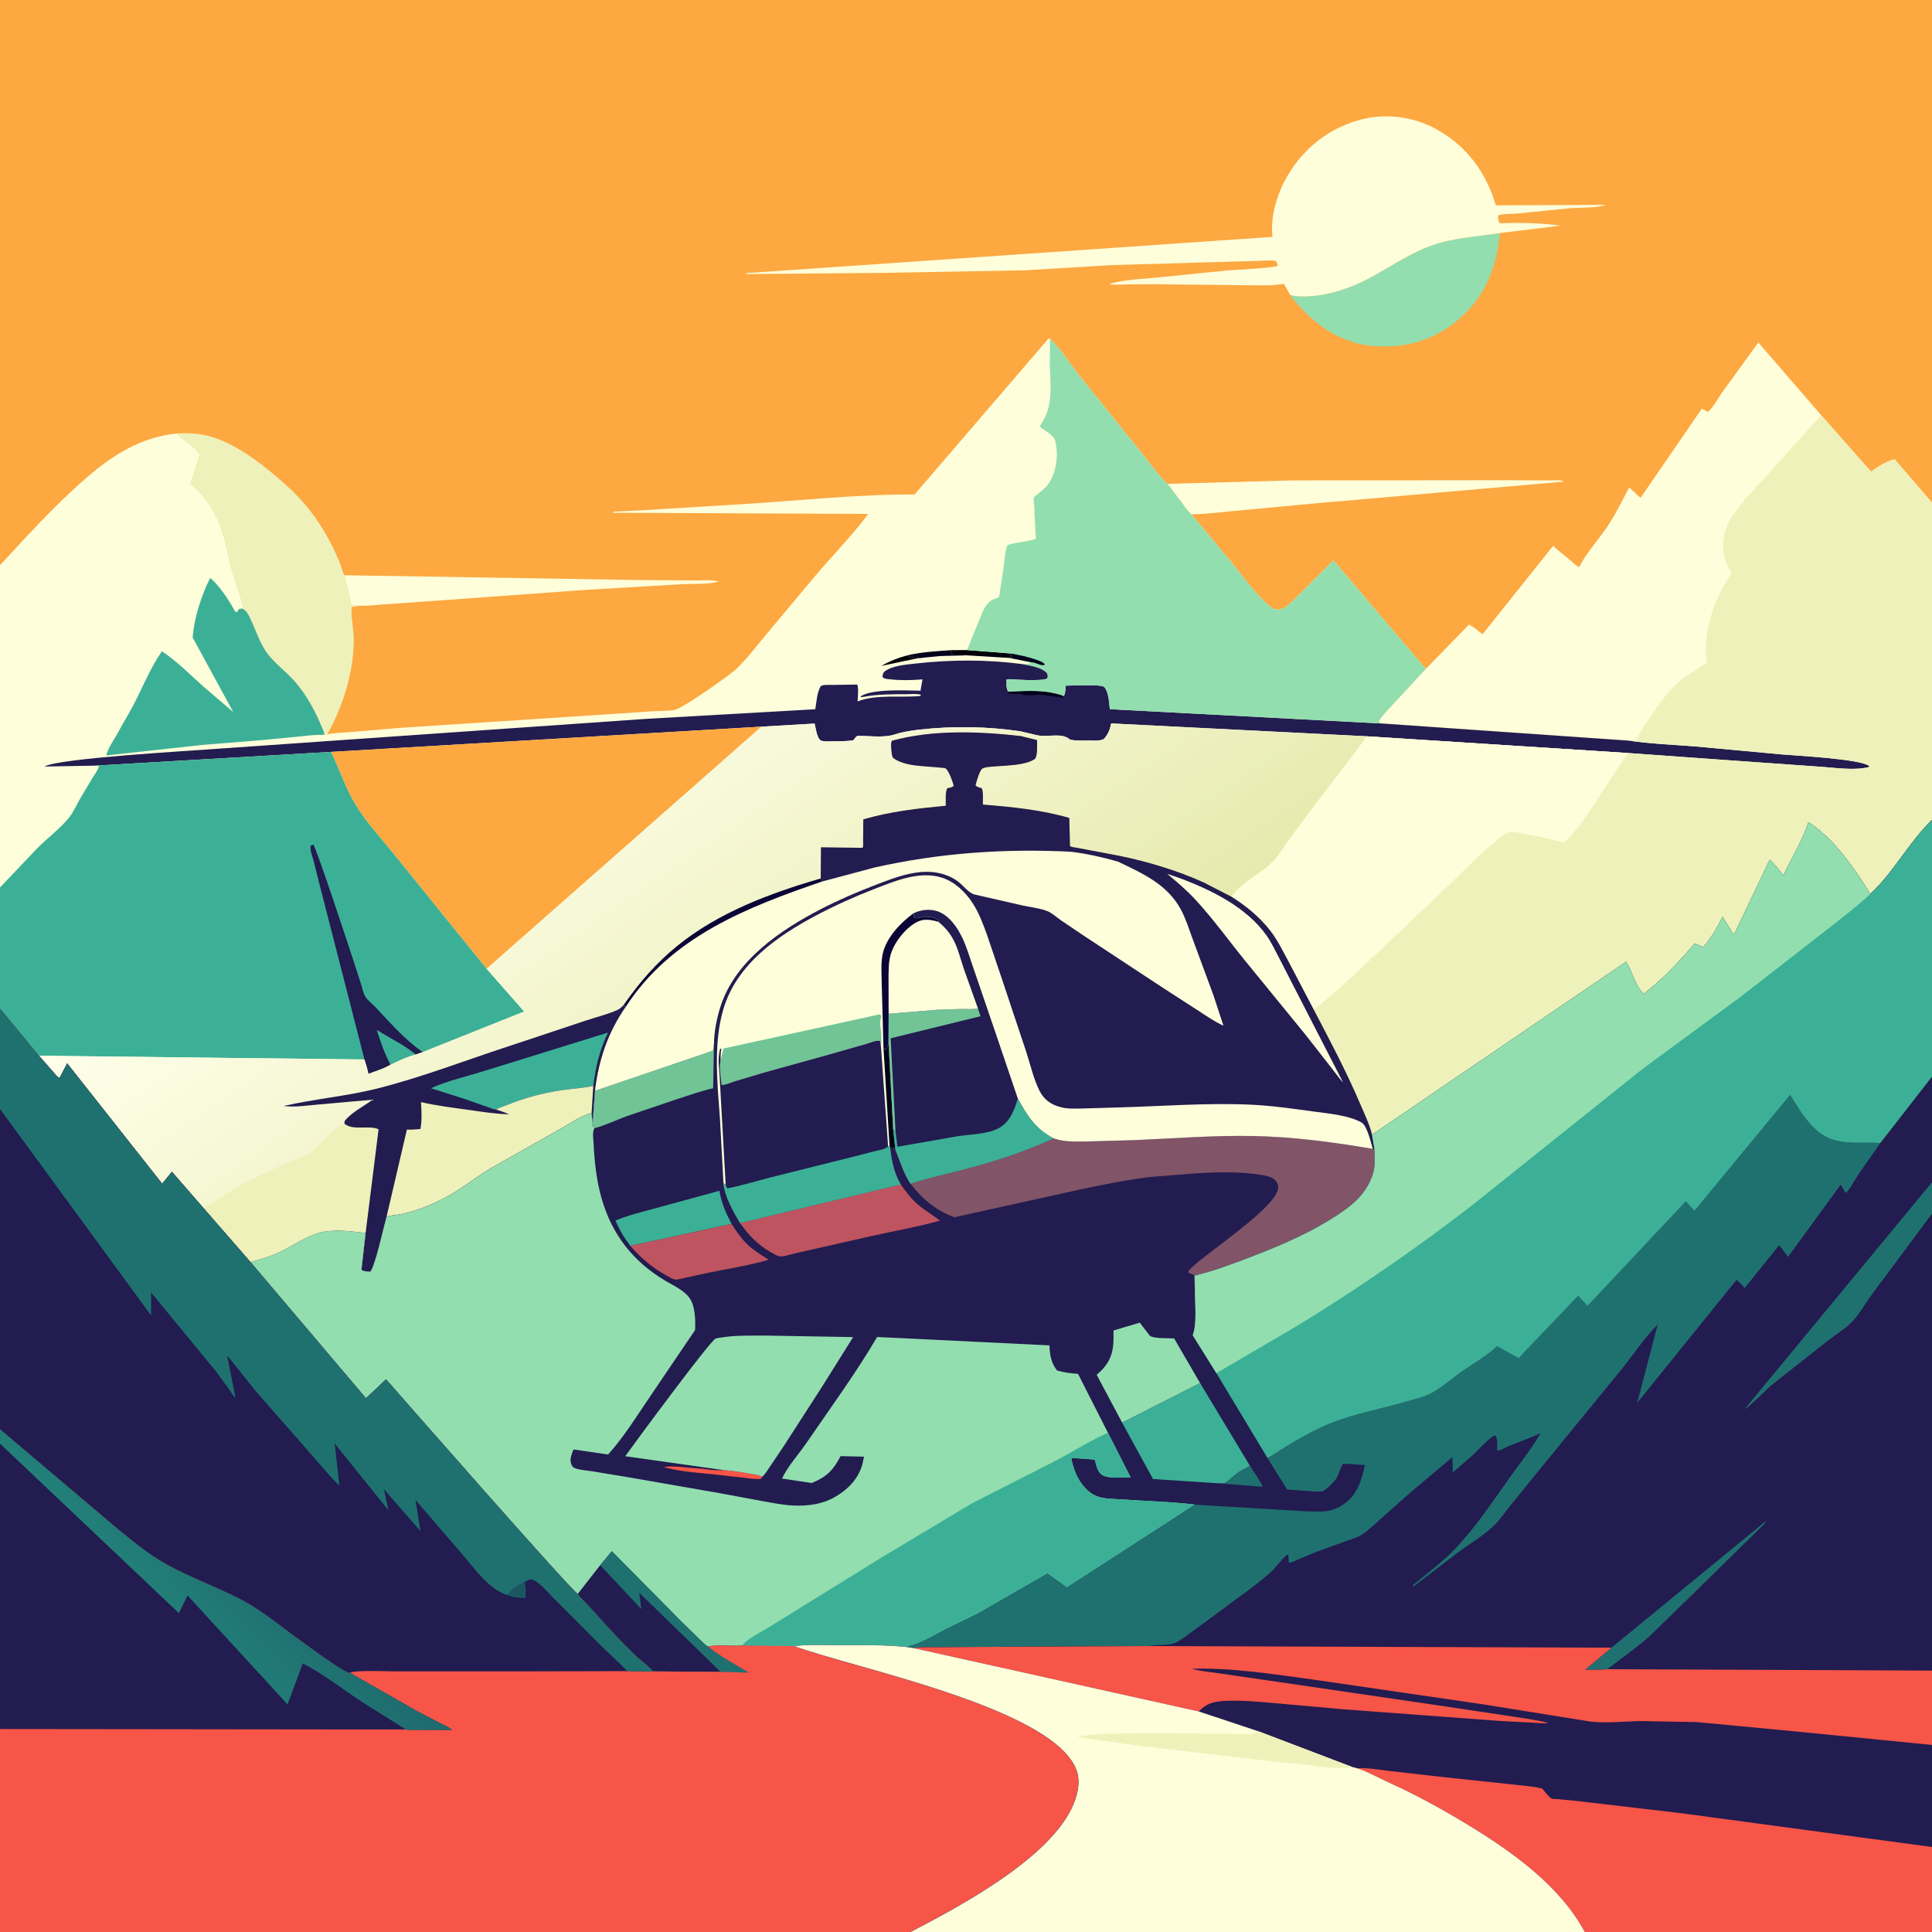 <svg version="1.1" xmlns="http://www.w3.org/2000/svg" style="display: block;" viewBox="0 0 2048 2048" width="1024" height="1024">
<rect x="0" y="0" width="2048" height="2048" fill="#333333" stroke="none"/>
<defs>
	<linearGradient id="Gradient1" gradientUnits="userSpaceOnUse" x1="923.773" y1="1210.33" x2="600.819" y2="737.397">
		<stop class="stop0" offset="0" stop-opacity="1" stop-color="rgb(230,234,173)"/>
		<stop class="stop1" offset="1" stop-opacity="1" stop-color="rgb(255,255,235)"/>
	</linearGradient>
	<linearGradient id="Gradient2" gradientUnits="userSpaceOnUse" x1="283.151" y1="1629.97" x2="182.86" y2="1723.69">
		<stop class="stop0" offset="0" stop-opacity="1" stop-color="rgb(31,106,109)"/>
		<stop class="stop1" offset="1" stop-opacity="1" stop-color="rgb(34,128,121)"/>
	</linearGradient>
</defs>
<path transform="translate(0,0)" fill="rgb(253,168,65)" d="M 0 599.09 L -0 -0 L 2048 0 L 2048 532.849 L 2048 869.163 L 2048 1141.29 L 2048 1253.25 L 2048 1286.51 L 2048 1770.89 L 2048 1849.71 L 2048 1957.89 L 2048 2048 L 1679.93 2048 L 965.206 2048 L -0 2048 L 0 1832.84 L 0 1530.31 L 0 1514.91 L 0 1175.57 L 0 1069.26 L -0 940.746 L 0 599.09 z"/>
<path transform="translate(0,0)" fill="rgb(254,254,218)" d="M 365.027 609.773 L 680.374 614.893 L 738.269 615.271 C 744.391 615.313 756.064 614.144 761.666 616.617 C 749.325 619.674 734.187 618.595 721.356 619.374 L 619.316 625.382 L 453.943 637.392 L 406.867 640.69 C 398.838 641.228 390.332 642.281 382.306 642.087 C 378.73 641.688 375.554 642.721 372.246 640.992 L 365.027 609.773 z"/>
<path transform="translate(0,0)" fill="rgb(254,254,218)" d="M 1237.63 512.877 L 1370.09 509.26 L 1596.1 509.047 L 1642.3 509.239 C 1646.31 509.266 1654.77 508.391 1658 510.54 L 1389.31 534.033 L 1302.11 542.248 C 1289.2 543.339 1275.7 545.31 1262.76 545.034 C 1258.82 541.778 1255.83 537.044 1252.82 532.941 L 1237.63 512.877 z"/>
<path transform="translate(0,0)" fill="rgb(146,222,175)" d="M 1589.88 247.062 C 1586.39 284.043 1574.14 315.452 1544.85 339.72 C 1518.42 361.613 1487.86 369.797 1454.02 366.593 C 1419.57 363.331 1391.49 342.559 1370.3 316.432 C 1369.3 315.199 1368.49 313.997 1367.68 312.632 C 1375.05 314.708 1383.31 314.388 1390.89 313.825 C 1410.7 312.353 1432.43 304.812 1449.99 295.684 C 1472.29 284.096 1492.24 269.58 1516.08 260.776 C 1539.99 251.948 1565.01 250.945 1589.88 247.062 z"/>
<path transform="translate(0,0)" fill="rgb(239,241,186)" d="M 188.015 459.446 C 199.034 458.873 210.46 459.352 221.17 462.182 C 251.488 470.193 281.586 494.646 304.528 515.393 C 326.595 535.349 343.137 558.93 355.497 585.916 C 357.612 590.534 359.803 595.194 361.479 599.99 C 362.546 603.046 363.259 607.129 365.027 609.773 L 372.246 640.992 C 375.554 642.721 378.73 641.688 382.306 642.087 L 372.739 643.5 C 371.847 654.365 375.011 666.636 375.021 677.798 C 375.05 712.183 363.658 748.706 346.893 778.508 L 343.259 779.03 L 343.97 777.469 C 334.841 754.69 324.218 733.618 306.592 716.215 C 298.592 708.315 288.46 700.148 282.074 690.891 C 275.406 681.225 271.241 668.315 266.184 657.639 C 263.818 652.645 261.958 647.518 256.887 645.127 L 257.749 642.945 C 254.181 628.538 248.538 614.63 244.6 600.297 L 238.628 573.938 C 232.053 548.723 221.878 529.7 201.895 512.612 L 212.061 482.065 C 208.25 476.779 204.047 472.877 198.863 468.976 C 195.025 466.088 191.405 464.323 188.553 460.251 L 188.015 459.446 z"/>
<path transform="translate(0,0)" fill="rgb(254,254,218)" d="M 1367.68 312.632 L 1361.13 300.902 C 1347.92 303.219 1332.86 302.281 1319.46 302.341 L 1223.38 301.293 L 1196.51 301.429 C 1189.47 301.631 1182.51 302.304 1175.51 301.16 C 1191.39 296.101 1211.93 295.751 1228.69 294.012 L 1300.72 286.682 C 1307.52 286.142 1351.27 284.195 1354.5 281.607 C 1354.05 279.65 1353.88 278.345 1352.44 276.835 C 1350.96 275.285 1334.7 276.568 1331.4 276.614 L 1178.43 281.031 L 1086.95 286.528 L 934.12 289.292 L 791.087 290.537 L 791.143 289.5 L 1348.89 251.102 C 1347.74 241.112 1348.66 230.753 1350.94 221 C 1353.23 211.24 1356.89 201.075 1361.56 192.2 C 1378.09 160.812 1404.41 138.147 1438.37 127.906 C 1466.47 119.433 1496.94 122.888 1522.74 137.031 C 1554.59 154.487 1575.66 183.132 1585.61 217.655 L 1702.56 217.154 C 1691.59 220.715 1676.56 219.87 1664.94 220.697 L 1607.89 226.401 C 1602.71 226.875 1592.37 226.235 1588.09 228.5 C 1588.22 230.906 1588.03 233.849 1589.33 235.944 C 1590.1 237.176 1590.08 236.725 1591.68 236.664 C 1612.09 235.887 1634.22 236.363 1654.44 239.177 L 1589.88 247.062 C 1565.01 250.945 1539.99 251.948 1516.08 260.776 C 1492.24 269.58 1472.29 284.096 1449.99 295.684 C 1432.43 304.812 1410.7 312.353 1390.89 313.825 C 1383.31 314.388 1375.05 314.708 1367.68 312.632 z"/>
<path transform="translate(0,0)" fill="rgb(254,254,218)" d="M 1511.39 709.082 L 1555.98 663.335 L 1557.11 661.92 C 1562.39 664.803 1566.89 668.579 1571.54 672.345 L 1646.4 578.614 C 1651.59 583.471 1657.19 587.823 1662.67 592.341 C 1666.26 595.299 1669.86 598.997 1673.95 601.189 C 1681.64 586.043 1693.68 573.076 1703.26 559.068 C 1712.25 545.914 1719.48 530.768 1727.02 516.709 L 1739.02 527.76 L 1804 433.224 C 1806.25 433.975 1808.07 435.379 1810 436.709 C 1814.59 434.529 1821.68 421.345 1824.94 416.784 L 1863.93 363.051 L 1930.7 440.326 L 1866.5 511.539 C 1854.93 524.478 1841.09 538.057 1832.86 553.5 C 1827.81 562.963 1826.38 573.406 1827.24 583.953 C 1827.69 589.562 1829.33 595.02 1831.86 600.049 C 1832.71 601.729 1835.93 606.285 1836.11 607.837 C 1836.15 608.199 1835.67 608.42 1835.45 608.714 C 1818.25 631.998 1805.34 670.088 1809.32 699.233 L 1809.95 702.407 L 1788.45 716.279 C 1770.94 728.172 1757.28 748.538 1745.78 765.95 C 1742.75 770.535 1739.69 775.111 1737.12 779.971 C 1736.76 780.647 1734.84 784.82 1734.5 784.993 C 1733.45 785.523 1728.21 784.919 1726.56 785.112 L 1464.34 766.908 C 1462.9 766.072 1462.27 766.092 1461.62 764.5 C 1464.86 758.841 1469.94 754.108 1474.18 749.173 L 1511.39 709.082 z"/>
<path transform="translate(0,0)" fill="rgb(254,254,218)" d="M 346.893 778.508 C 355.194 776.705 364.125 776.66 372.593 775.906 L 423.275 771.611 L 642.368 757.307 L 692.539 753.935 C 699.847 753.48 707.893 753.867 715.042 752.604 C 723.65 751.084 774.425 715.038 780.865 708.842 C 792.059 698.072 801.518 685.399 811.454 673.5 L 861.262 613.911 C 880.731 590.59 902.215 569.083 920.406 544.774 L 649.007 543.539 C 651.147 541.849 653.784 542.304 656.474 542.153 L 684 540.741 L 782.5 534.682 C 844.651 530.956 907.256 524.014 969.545 524.132 L 1111.22 359.125 L 1113.11 359.006 C 1124.07 369.661 1133.09 384.058 1142.5 396.182 L 1191.32 456.788 L 1216.3 487.991 C 1222.93 496.364 1229.72 505.671 1237.63 512.877 L 1252.82 532.941 C 1255.83 537.044 1258.82 541.778 1262.76 545.034 L 1304.37 594.805 C 1312.28 604.451 1341.99 645.085 1352.93 646.154 C 1358.79 646.725 1363.46 643.559 1367.65 639.807 L 1413.48 594.071 L 1511.39 709.082 L 1474.18 749.173 C 1469.94 754.108 1464.86 758.841 1461.62 764.5 C 1462.27 766.092 1462.9 766.072 1464.34 766.908 L 1726.56 785.112 C 1728.21 784.919 1733.45 785.523 1734.5 784.993 C 1734.84 784.82 1736.76 780.647 1737.12 779.971 C 1739.69 775.111 1742.75 770.535 1745.78 765.95 C 1757.28 748.538 1770.94 728.172 1788.45 716.279 L 1809.95 702.407 L 1809.32 699.233 C 1805.34 670.088 1818.25 631.998 1835.45 608.714 C 1835.67 608.42 1836.15 608.199 1836.11 607.837 C 1835.93 606.285 1832.71 601.729 1831.86 600.049 C 1829.33 595.02 1827.69 589.562 1827.24 583.953 C 1826.38 573.406 1827.81 562.963 1832.86 553.5 C 1841.09 538.057 1854.93 524.478 1866.5 511.539 L 1930.7 440.326 L 1983.41 500.027 C 1991.86 494.035 1998.33 489.673 2008.29 486.783 L 2048 532.849 L 2048 869.163 C 2023.52 892.95 2007.9 923.979 1982.67 947.64 C 1965.35 920.091 1944.7 889.807 1917.1 871.636 C 1910.17 892.039 1899.44 908.928 1890.3 928.173 C 1885.88 922.024 1881.58 916.574 1876 911.431 L 1837.96 991.235 L 1826.01 971.944 C 1820.08 983.724 1814.18 994.158 1805.51 1004.19 L 1796.64 1000.12 C 1780.34 1019.12 1762.13 1038.58 1742.18 1053.76 C 1732.77 1043.48 1730.75 1030.9 1723.71 1019.57 L 1454.45 1202.9 C 1451.75 1191.8 1446.42 1180.85 1441.94 1170.37 C 1427.36 1136.24 1409.79 1102.92 1392.52 1070.05 L 1364.91 1017.44 C 1359.03 1006.54 1353.46 995.221 1345.7 985.5 C 1334.52 971.506 1320.63 960.14 1305.53 950.636 L 1276.28 935.59 C 1248.59 922.953 1217.32 913.593 1187.55 907.369 L 1143.19 898.986 C 1140.14 898.189 1137.09 898.521 1134.26 896.916 L 1133.49 867.04 C 1103.17 858.303 1073.14 855.425 1041.88 852.871 C 1041.78 848.369 1042.58 839.297 1040.66 835.5 C 1038.17 834.819 1035.96 834.448 1034.12 832.5 C 1035 828.884 1038.25 817.239 1041.14 814.898 C 1046.56 810.488 1084.55 814.227 1097.26 804.273 C 1100.18 800.213 1099.22 789.695 1099.33 784.516 L 1084.73 780.912 L 1083.08 780.353 C 1039.02 775.302 988.673 773.199 945.584 785.22 C 943.728 787.33 944.964 795.063 945.173 798.06 C 945.311 800.05 945.725 801.374 946.5 803.185 C 958.492 812.771 980.784 811.907 995.542 813.642 C 996.447 813.748 1001.82 814.037 1002.33 814.458 C 1006.08 817.57 1009.83 828.348 1010.96 833 C 1009.12 834.907 1006.73 835.031 1004.24 835.5 C 1001.85 838.924 1002.67 849.641 1002.53 854.119 C 972.641 856.946 944.083 860.149 915.136 868.584 L 914.917 891.419 C 914.896 893.556 915.386 896.871 914.342 898.726 L 870.266 898.171 L 870.004 931.201 L 872.016 934.311 C 792.297 961.672 711.847 992.756 663.625 1066.96 C 644.578 1094.13 634.677 1123.5 630.757 1156.27 L 628.166 1191.22 L 627.09 1180.05 C 616.317 1182.36 605.432 1190.43 595.689 1195.76 L 518.688 1239.35 C 502.555 1249.34 487.517 1261.58 470.656 1270.29 C 457.017 1277.35 442.612 1283.22 427.614 1286.64 C 422.232 1287.86 414.622 1288.1 409.76 1289.83 C 407.057 1299.39 397.487 1343.12 392.5 1348.15 C 389.514 1347.79 385.364 1347.96 383.139 1346 L 387.565 1306.99 C 372.925 1305.36 357.477 1303.21 342.885 1305.77 C 326.856 1308.59 310.655 1320.66 295.895 1327.56 C 286.186 1332.1 275.79 1335 265.485 1337.84 L 215.222 1280.11 L 182.211 1242.17 L 171.911 1254.85 L 71.196 1127.27 L 63.145 1142.79 C 60.427 1141.47 58.402 1138.56 56.374 1136.34 L 41.203 1119.12 L 0 1069.26 L -0 940.746 L 0 599.09 L 29.068 567.772 C 47.545 548.033 66.394 528.826 86.612 510.861 C 116.6 484.214 147.169 463.454 188.015 459.446 L 188.553 460.251 C 191.405 464.323 195.025 466.088 198.863 468.976 C 204.047 472.877 208.25 476.779 212.061 482.065 L 201.895 512.612 C 221.878 529.7 232.053 548.723 238.628 573.938 L 244.6 600.297 C 248.538 614.63 254.181 628.538 257.749 642.945 L 256.887 645.127 C 261.958 647.518 263.818 652.645 266.184 657.639 C 271.241 668.315 275.406 681.225 282.074 690.891 C 288.46 700.148 298.592 708.315 306.592 716.215 C 324.218 733.618 334.841 754.69 343.97 777.469 L 343.259 779.03 L 346.893 778.508 z"/>
<path transform="translate(0,0)" fill="rgb(0,0,10)" d="M 973.437 697.634 L 934.251 705.888 C 943.259 700.705 951.462 697.559 961.429 694.785 C 962.421 695.229 965.622 697.08 966.5 697.053 C 970.26 696.938 969.689 694.952 973.437 697.634 z"/>
<path transform="translate(0,0)" fill="rgb(2,1,26)" d="M 961.429 694.785 C 976.757 691.073 992.979 690.301 1008.67 689.178 L 1007.61 693.005 C 1012.99 695.177 1019.09 692.446 1024.6 694.701 L 997.065 695.397 L 979.907 697.061 C 978.501 697.194 974.621 697.959 973.437 697.634 C 969.689 694.952 970.26 696.938 966.5 697.053 C 965.622 697.08 962.421 695.229 961.429 694.785 z"/>
<path transform="translate(0,0)" fill="rgb(0,0,10)" d="M 1025.11 689.092 L 1070.86 692.67 L 1072.73 696.5 L 1070.3 697.454 L 1024.6 694.701 C 1019.09 692.446 1012.99 695.177 1007.61 693.005 L 1008.67 689.178 L 1025.11 689.092 z"/>
<path transform="translate(0,0)" fill="rgb(60,176,150)" d="M 343.259 779.03 C 334.187 778.58 324.692 780.018 315.657 780.899 L 274.232 784.822 L 215.088 789.6 L 112.69 800.778 C 113.992 794.199 119.146 786.77 122.49 781.012 L 140.351 749.413 C 150.632 730.05 159.042 708.388 171.603 690.396 C 187.21 700.53 201.827 715.519 215.821 727.908 L 247.24 754.797 L 204.268 675.869 C 205.476 655.655 213.742 630.632 222.771 612.588 C 232.785 620.885 242.449 636.044 248.814 647.398 L 249.421 648.5 C 253.003 649.43 251.191 647.159 253.5 645.675 C 254.462 645.057 255.758 645.309 256.887 645.127 C 261.958 647.518 263.818 652.645 266.184 657.639 C 271.241 668.315 275.406 681.225 282.074 690.891 C 288.46 700.148 298.592 708.315 306.592 716.215 C 324.218 733.618 334.841 754.69 343.97 777.469 L 343.259 779.03 z"/>
<path transform="translate(0,0)" fill="rgb(34,28,80)" d="M 101.185 811.599 L 47.107 812.553 C 62.458 803.697 203.03 795.86 231 793.679 L 684.5 762.06 L 864.262 751.808 C 865.563 743.77 865.919 734.777 869.877 727.5 C 872.952 725.526 877.054 726.112 880.612 726.053 L 908.686 725.656 C 910.409 729.423 909.157 739.038 909.117 743.504 C 929.4 735.678 954.551 739.784 975.879 737.759 L 975.999 736.5 C 971.646 735.12 965.871 735.874 961.243 735.891 C 945.924 735.948 930.74 735.768 915.622 738.673 C 913.855 739.012 913.761 739.081 911.95 738.5 C 923.192 729.846 960.904 731.914 975.787 732.179 L 977.881 720.148 C 966.614 721.136 954.734 721.4 943.5 720.082 C 940.118 719.685 938.232 719.89 935.5 717.84 L 935.634 716.326 C 935.945 714.06 936.388 712.74 938.296 711.361 C 946.329 705.55 960.938 704.459 970.561 703.375 C 1008.24 699.132 1046.28 699.051 1083.9 703.98 C 1091.95 705.584 1104.97 707.242 1110.23 714 C 1110.79 716.408 1110.98 716.842 1110.19 719.146 C 1107.33 720.668 1103.3 720.659 1100.09 720.808 C 1092.94 721.14 1085.61 720.863 1078.45 720.488 C 1074.77 720.294 1070.55 719.492 1066.96 720.355 C 1067.13 724.169 1066.3 730.411 1068.92 733.122 C 1084.31 732.669 1101.95 731.177 1117 734.753 C 1120.57 735.601 1124.3 736.203 1127.59 737.897 L 1128.18 736.842 C 1129.46 733.924 1129.42 730.023 1129.68 726.839 C 1137.17 726.833 1165.55 725.086 1170.5 728.122 C 1175.4 734.021 1175.64 744.417 1176.46 751.765 L 1464.34 766.908 L 1726.56 785.112 C 1750.03 788.562 1774.55 789.431 1798.22 791.348 L 1889 799.723 C 1905.26 801.141 1971.93 804.484 1981.5 811.995 L 1981 813.148 C 1965.42 817.163 1944 813.636 1927.85 812.648 L 1833.44 805.963 L 1725.48 798.229 L 1449.75 780.577 L 1449.71 780.535 L 1177.92 766.871 C 1176.33 773.715 1174.86 778.345 1169.98 783.5 C 1165.33 785.65 1159.96 784.983 1154.93 784.976 C 1148.2 784.968 1141.14 785.356 1134.5 784.183 C 1125.46 775.808 1109.99 782.227 1098.52 779.192 L 1081.6 775.198 C 1047.24 770.118 1010.21 769.444 975.66 773.337 C 968.846 774.104 961.925 775.082 955.243 776.65 C 950.801 777.693 946.428 779.49 941.897 780.086 C 931.5 781.454 919.533 780.137 909 779.951 C 907.575 780.911 906.702 781.79 905.724 783.182 L 904.697 784.67 C 897.107 785.966 889.289 785.777 881.609 785.859 C 877.447 785.903 873.353 786.444 869.5 784.666 C 865.572 780.659 864.89 772.387 863.489 767.006 L 807.255 770.278 L 350.92 797.039 L 101.185 811.599 z"/>
<path transform="translate(0,0)" fill="rgb(2,1,26)" d="M 1068.92 733.122 C 1084.31 732.669 1101.95 731.177 1117 734.753 C 1120.57 735.601 1124.3 736.203 1127.59 737.897 L 1127.14 739.104 L 1124.5 739.51 C 1122.27 738.184 1120.87 738.908 1118.5 738.51 C 1113.67 737.697 1107.45 736.664 1102.57 736.576 C 1096.91 736.474 1089.99 737.437 1084.5 736.51 C 1083.37 736.32 1082.86 735.605 1081.56 735.566 C 1077.29 735.435 1073.24 735.737 1069 734.925 L 1068.92 733.122 z"/>
<path transform="translate(0,0)" fill="rgb(253,168,65)" d="M 350.92 797.039 L 807.255 770.278 L 515.858 1026.95 L 469.994 970.398 L 419.226 907.408 C 405.092 889.974 388.92 872.596 377.173 853.5 C 366.498 836.147 359.777 815.465 350.92 797.039 z"/>
<path transform="translate(0,0)" fill="rgb(146,222,175)" d="M 1113.11 359.006 C 1124.07 369.661 1133.09 384.058 1142.5 396.182 L 1191.32 456.788 L 1216.3 487.991 C 1222.93 496.364 1229.72 505.671 1237.63 512.877 L 1252.82 532.941 C 1255.83 537.044 1258.82 541.778 1262.76 545.034 L 1304.37 594.805 C 1312.28 604.451 1341.99 645.085 1352.93 646.154 C 1358.79 646.725 1363.46 643.559 1367.65 639.807 L 1413.48 594.071 L 1511.39 709.082 L 1474.18 749.173 C 1469.94 754.108 1464.86 758.841 1461.62 764.5 C 1462.27 766.092 1462.9 766.072 1464.34 766.908 L 1176.46 751.765 C 1175.64 744.417 1175.4 734.021 1170.5 728.122 C 1165.55 725.086 1137.17 726.833 1129.68 726.839 C 1129.42 730.023 1129.46 733.924 1128.18 736.842 L 1127.59 737.897 C 1124.3 736.203 1120.57 735.601 1117 734.753 C 1101.95 731.177 1084.31 732.669 1068.92 733.122 C 1066.3 730.411 1067.13 724.169 1066.96 720.355 C 1070.55 719.492 1074.77 720.294 1078.45 720.488 C 1085.61 720.863 1092.94 721.14 1100.09 720.808 C 1103.3 720.659 1107.33 720.668 1110.19 719.146 C 1110.98 716.842 1110.79 716.408 1110.23 714 C 1104.97 707.242 1091.95 705.584 1083.9 703.98 C 1088.2 703.623 1089.36 704.359 1093.44 702.173 L 1070.3 697.454 L 1072.73 696.5 L 1070.86 692.67 L 1025.11 689.092 L 1040.52 651.166 L 1041.89 648 C 1044.9 641.698 1048.36 636.752 1055.26 634.423 C 1056.06 634.152 1058.42 633.461 1058.92 632.561 C 1059.62 631.305 1059.83 627.712 1060.11 626.218 L 1063.72 602.536 C 1064.2 599.081 1066 579.94 1068.05 578.104 C 1071.05 575.417 1096.7 573.419 1098.1 570.797 C 1098.32 570.384 1097.64 565.412 1097.58 564.457 L 1096.36 536.433 C 1096.24 534.226 1095.33 529.29 1095.85 527.31 C 1095.91 527.081 1098.39 525.071 1098.62 524.872 C 1103.09 521.035 1107.68 517.933 1111.22 513.088 C 1118.98 502.45 1121.91 485.307 1119.47 472.364 C 1119.14 470.595 1118.8 467.255 1118.01 465.719 C 1115.9 461.567 1108.92 457.07 1105.13 454.515 L 1103.42 453.298 C 1103.01 452.867 1102.48 452.472 1102.31 451.902 C 1102.16 451.412 1110.18 441.749 1112.47 426.994 C 1114.57 413.548 1113.32 400.176 1112.84 386.685 L 1113.11 359.006 z"/>
<path transform="translate(0,0)" fill="rgb(2,1,26)" d="M 1070.86 692.67 C 1080.64 694.355 1089.91 696.224 1099.27 699.626 C 1101.93 700.592 1105.09 701.495 1106.98 703.697 L 1107.62 704.706 C 1103.18 706.489 1097.89 701.76 1093.44 702.173 L 1070.3 697.454 L 1072.73 696.5 L 1070.86 692.67 z"/>
<path transform="translate(0,0)" fill="rgb(60,176,150)" d="M 101.185 811.599 L 350.92 797.039 C 359.777 815.465 366.498 836.147 377.173 853.5 C 388.92 872.596 405.092 889.974 419.226 907.408 L 469.994 970.398 L 515.858 1026.95 L 555.689 1072.28 L 448.186 1115.23 L 440.813 1117.81 C 432.419 1119.52 421.849 1124.79 413.963 1128.54 C 407.504 1132.84 397.727 1135.45 390.483 1138.38 C 389.64 1133.23 387.809 1128.1 386.339 1123.09 L 41.203 1119.12 L 0 1069.26 L -0 940.746 L 39.62 899.042 C 50.188 888.521 63.148 878.798 72.595 867.417 C 77.95 860.967 81.536 852.303 85.838 845.031 L 98.581 823.797 C 100.692 820.314 103.974 816.14 104.91 812.216 L 101.185 811.599 z"/>
<path transform="translate(0,0)" fill="rgb(34,28,80)" d="M 386.339 1123.09 L 338.888 938.19 L 332.085 911.277 C 330.924 906.972 328.292 900.89 329.438 896.5 L 332 895.202 C 335.09 897.894 369.627 1002.88 374.432 1017.64 L 382.64 1042.94 C 384.05 1047.35 384.938 1052.47 387.29 1056.5 C 389.639 1060.53 394.277 1063.7 397.496 1067.09 C 413.276 1083.73 429.185 1102.34 448.186 1115.23 L 440.813 1117.81 C 432.419 1119.52 421.849 1124.79 413.963 1128.54 C 407.504 1132.84 397.727 1135.45 390.483 1138.38 C 389.64 1133.23 387.809 1128.1 386.339 1123.09 z"/>
<path transform="translate(0,0)" fill="rgb(60,176,150)" d="M 413.963 1128.54 C 407.627 1117.07 403.32 1104.15 399.383 1091.7 C 413.211 1100.51 428.087 1107.37 440.813 1117.81 C 432.419 1119.52 421.849 1124.79 413.963 1128.54 z"/>
<path transform="translate(0,0)" fill="url(#Gradient1)" d="M 1081.6 775.198 L 1098.52 779.192 C 1109.99 782.227 1125.46 775.808 1134.5 784.183 C 1141.14 785.356 1148.2 784.968 1154.93 784.976 C 1159.96 784.983 1165.33 785.65 1169.98 783.5 C 1174.86 778.345 1176.33 773.715 1177.92 766.871 L 1449.71 780.535 L 1449.75 780.577 C 1446.97 781.986 1445.98 784.766 1444.24 787.204 L 1431.5 804.052 L 1386.7 862.626 L 1363.82 893.782 C 1359.64 899.593 1355.76 906.162 1351.03 911.5 C 1337.99 926.225 1316.87 934.02 1305.53 950.636 L 1276.28 935.59 C 1248.59 922.953 1217.32 913.593 1187.55 907.369 L 1143.19 898.986 C 1140.14 898.189 1137.09 898.521 1134.26 896.916 L 1133.49 867.04 C 1103.17 858.303 1073.14 855.425 1041.88 852.871 C 1041.78 848.369 1042.58 839.297 1040.66 835.5 C 1038.17 834.819 1035.96 834.448 1034.12 832.5 C 1035 828.884 1038.25 817.239 1041.14 814.898 C 1046.56 810.488 1084.55 814.227 1097.26 804.273 C 1100.18 800.213 1099.22 789.695 1099.33 784.516 L 1084.73 780.912 L 1083.08 780.353 C 1039.02 775.302 988.673 773.199 945.584 785.22 C 943.728 787.33 944.964 795.063 945.173 798.06 C 945.311 800.05 945.725 801.374 946.5 803.185 C 958.492 812.771 980.784 811.907 995.542 813.642 C 996.447 813.748 1001.82 814.037 1002.33 814.458 C 1006.08 817.57 1009.83 828.348 1010.96 833 C 1009.12 834.907 1006.73 835.031 1004.24 835.5 C 1001.85 838.924 1002.67 849.641 1002.53 854.119 C 972.641 856.946 944.083 860.149 915.136 868.584 L 914.917 891.419 C 914.896 893.556 915.386 896.871 914.342 898.726 L 870.266 898.171 L 870.004 931.201 L 872.016 934.311 C 792.297 961.672 711.847 992.756 663.625 1066.96 C 644.578 1094.13 634.677 1123.5 630.757 1156.27 L 628.166 1191.22 L 627.09 1180.05 C 616.317 1182.36 605.432 1190.43 595.689 1195.76 L 518.688 1239.35 C 502.555 1249.34 487.517 1261.58 470.656 1270.29 C 457.017 1277.35 442.612 1283.22 427.614 1286.64 C 422.232 1287.86 414.622 1288.1 409.76 1289.83 C 407.057 1299.39 397.487 1343.12 392.5 1348.15 C 389.514 1347.79 385.364 1347.96 383.139 1346 L 387.565 1306.99 C 372.925 1305.36 357.477 1303.21 342.885 1305.77 C 326.856 1308.59 310.655 1320.66 295.895 1327.56 C 286.186 1332.1 275.79 1335 265.485 1337.84 L 215.222 1280.11 L 182.211 1242.17 L 171.911 1254.85 L 71.196 1127.27 L 63.145 1142.79 C 60.427 1141.47 58.402 1138.56 56.374 1136.34 L 41.203 1119.12 L 386.339 1123.09 C 387.809 1128.1 389.64 1133.23 390.483 1138.38 C 397.727 1135.45 407.504 1132.84 413.963 1128.54 C 421.849 1124.79 432.419 1119.52 440.813 1117.81 L 448.186 1115.23 L 555.689 1072.28 L 515.858 1026.95 L 807.255 770.278 L 863.489 767.006 C 864.89 772.387 865.572 780.659 869.5 784.666 C 873.353 786.444 877.447 785.903 881.609 785.859 C 889.289 785.777 897.107 785.966 904.697 784.67 L 905.724 783.182 C 906.702 781.79 907.575 780.911 909 779.951 C 919.533 780.137 931.5 781.454 941.897 780.086 C 946.428 779.49 950.801 777.693 955.243 776.65 C 961.925 775.082 968.846 774.104 975.66 773.337 C 1010.21 769.444 1047.24 770.118 1081.6 775.198 z"/>
<path transform="translate(0,0)" fill="rgb(10,4,55)" d="M 870.004 931.201 L 872.016 934.311 C 792.297 961.672 711.847 992.756 663.625 1066.96 L 660.832 1065.74 C 677.112 1042.12 695.789 1020.6 718.147 1002.5 C 761.971 967.029 816.446 946.801 870.004 931.201 z"/>
<path transform="translate(0,0)" fill="rgb(239,241,186)" d="M 365.055 1191.04 L 366.153 1191.91 C 375.092 1198.47 391.876 1192.52 401.302 1197.1 L 387.565 1306.99 C 372.925 1305.36 357.477 1303.21 342.885 1305.77 C 326.856 1308.59 310.655 1320.66 295.895 1327.56 C 286.186 1332.1 275.79 1335 265.485 1337.84 L 215.222 1280.11 C 230.484 1273.88 244.216 1261.18 259.117 1253.55 L 299.962 1234.84 C 308.48 1231.26 319.059 1227.64 326.927 1222.84 C 339.684 1215.05 348.415 1199.86 361.165 1192.98 L 365.055 1191.04 z"/>
<path transform="translate(0,0)" fill="rgb(34,28,80)" d="M 365.055 1191.04 L 365.348 1188.3 C 373.135 1178.64 385.141 1173.19 394.912 1165.74 L 336.895 1170.88 C 324.816 1171.89 312.802 1173.95 300.694 1172.41 C 333.359 1164.85 367.181 1162.12 399.777 1153.91 C 446.823 1142.08 492.586 1124.27 538.671 1109.25 L 621.034 1081.85 C 631.889 1078.16 643.776 1075.38 654.195 1070.77 C 656.828 1069.61 658.809 1067.74 660.832 1065.74 L 663.625 1066.96 C 644.578 1094.13 634.677 1123.5 630.757 1156.27 L 628.166 1191.22 L 627.09 1180.05 C 616.317 1182.36 605.432 1190.43 595.689 1195.76 L 518.688 1239.35 C 502.555 1249.34 487.517 1261.58 470.656 1270.29 C 457.017 1277.35 442.612 1283.22 427.614 1286.64 C 422.232 1287.86 414.622 1288.1 409.76 1289.83 C 407.057 1299.39 397.487 1343.12 392.5 1348.15 C 389.514 1347.79 385.364 1347.96 383.139 1346 L 387.565 1306.99 L 401.302 1197.1 C 391.876 1192.52 375.092 1198.47 366.153 1191.91 L 365.055 1191.04 z"/>
<path transform="translate(0,0)" fill="rgb(60,176,150)" d="M 526.031 1176.22 C 524.558 1176.38 520.865 1174.82 519.221 1174.3 L 492.229 1164.84 L 456.849 1153.57 C 474.075 1145.75 493.966 1141.31 512.056 1135.65 L 644.537 1094.57 C 635.639 1113.06 631.363 1130.88 628.911 1151.15 C 617.699 1153.47 606.356 1154.06 595.047 1155.71 C 575.55 1158.54 554.884 1164.15 536.683 1171.64 C 533.562 1172.92 528.66 1174.2 526.031 1176.22 z"/>
<path transform="translate(0,0)" fill="rgb(239,241,186)" d="M 628.911 1151.15 L 627.09 1180.05 C 616.317 1182.36 605.432 1190.43 595.689 1195.76 L 518.688 1239.35 C 502.555 1249.34 487.517 1261.58 470.656 1270.29 C 457.017 1277.35 442.612 1283.22 427.614 1286.64 C 422.232 1287.86 414.622 1288.1 409.76 1289.83 L 431.333 1197.41 C 436.107 1197.69 440.904 1197.16 445.666 1196.82 C 447.47 1187.39 446.82 1177.8 446.256 1168.29 C 462.408 1172.02 479.013 1174.09 495.427 1176.36 C 510.1 1178.39 524.862 1180.8 539.675 1181.24 C 535.16 1179.16 530.783 1177.63 526.031 1176.22 C 528.66 1174.2 533.562 1172.92 536.683 1171.64 C 554.884 1164.15 575.55 1158.54 595.047 1155.71 C 606.356 1154.06 617.699 1153.47 628.911 1151.15 z"/>
<path transform="translate(0,0)" fill="rgb(239,241,186)" d="M 1930.7 440.326 L 1983.41 500.027 C 1991.86 494.035 1998.33 489.673 2008.29 486.783 L 2048 532.849 L 2048 869.163 C 2023.52 892.95 2007.9 923.979 1982.67 947.64 C 1965.35 920.091 1944.7 889.807 1917.1 871.636 C 1910.17 892.039 1899.44 908.928 1890.3 928.173 C 1885.88 922.024 1881.58 916.574 1876 911.431 L 1837.96 991.235 L 1826.01 971.944 C 1820.08 983.724 1814.18 994.158 1805.51 1004.19 L 1796.64 1000.12 C 1780.34 1019.12 1762.13 1038.58 1742.18 1053.76 C 1732.77 1043.48 1730.75 1030.9 1723.71 1019.57 L 1454.45 1202.9 C 1451.75 1191.8 1446.42 1180.85 1441.94 1170.37 C 1427.36 1136.24 1409.79 1102.92 1392.52 1070.05 L 1364.91 1017.44 C 1359.03 1006.54 1353.46 995.221 1345.7 985.5 C 1334.52 971.506 1320.63 960.14 1305.53 950.636 C 1316.87 934.02 1337.99 926.225 1351.03 911.5 C 1355.76 906.162 1359.64 899.593 1363.82 893.782 L 1386.7 862.626 L 1431.5 804.052 L 1444.24 787.204 C 1445.98 784.766 1446.97 781.986 1449.75 780.577 L 1725.48 798.229 L 1833.44 805.963 L 1927.85 812.648 C 1944 813.636 1965.42 817.163 1981 813.148 L 1981.5 811.995 C 1971.93 804.484 1905.26 801.141 1889 799.723 L 1798.22 791.348 C 1774.55 789.431 1750.03 788.562 1726.56 785.112 C 1728.21 784.919 1733.45 785.523 1734.5 784.993 C 1734.84 784.82 1736.76 780.647 1737.12 779.971 C 1739.69 775.111 1742.75 770.535 1745.78 765.95 C 1757.28 748.538 1770.94 728.172 1788.45 716.279 L 1809.95 702.407 L 1809.32 699.233 C 1805.34 670.088 1818.25 631.998 1835.45 608.714 C 1835.67 608.42 1836.15 608.199 1836.11 607.837 C 1835.93 606.285 1832.71 601.729 1831.86 600.049 C 1829.33 595.02 1827.69 589.562 1827.24 583.953 C 1826.38 573.406 1827.81 562.963 1832.86 553.5 C 1841.09 538.057 1854.93 524.478 1866.5 511.539 L 1930.7 440.326 z"/>
<path transform="translate(0,0)" fill="rgb(254,254,218)" d="M 1449.75 780.577 L 1725.48 798.229 L 1682.99 863 C 1675.55 873.212 1667.27 885.075 1657.66 893.26 C 1644.13 889.413 1630.65 886.609 1616.84 884.047 C 1609.86 882.752 1602.58 880.124 1596.06 883.85 C 1589.74 887.456 1584.88 892.423 1579.38 897.052 C 1563.3 910.576 1548.63 925.837 1533.6 940.5 L 1446.13 1023.36 C 1428.72 1039.34 1411.68 1056.11 1392.52 1070.05 L 1364.91 1017.44 C 1359.03 1006.54 1353.46 995.221 1345.7 985.5 C 1334.52 971.506 1320.63 960.14 1305.53 950.636 C 1316.87 934.02 1337.99 926.225 1351.03 911.5 C 1355.76 906.162 1359.64 899.593 1363.82 893.782 L 1386.7 862.626 L 1431.5 804.052 L 1444.24 787.204 C 1445.98 784.766 1446.97 781.986 1449.75 780.577 z"/>
<path transform="translate(0,0)" fill="rgb(34,28,80)" d="M 870.004 931.201 L 870.266 898.171 L 914.342 898.726 C 915.386 896.871 914.896 893.556 914.917 891.419 L 915.136 868.584 C 944.083 860.149 972.641 856.946 1002.53 854.119 C 1002.67 849.641 1001.85 838.924 1004.24 835.5 C 1006.73 835.031 1009.12 834.907 1010.96 833 C 1009.83 828.348 1006.08 817.57 1002.33 814.458 C 1001.82 814.037 996.447 813.748 995.542 813.642 C 980.784 811.907 958.492 812.771 946.5 803.185 C 945.725 801.374 945.311 800.05 945.173 798.06 C 944.964 795.063 943.728 787.33 945.584 785.22 C 988.673 773.199 1039.02 775.302 1083.08 780.353 L 1084.73 780.912 L 1099.33 784.516 C 1099.22 789.695 1100.18 800.213 1097.26 804.273 C 1084.55 814.227 1046.56 810.488 1041.14 814.898 C 1038.25 817.239 1035 828.884 1034.12 832.5 C 1035.96 834.448 1038.17 834.819 1040.66 835.5 C 1042.58 839.297 1041.78 848.369 1041.88 852.871 C 1073.14 855.425 1103.17 858.303 1133.49 867.04 L 1134.26 896.916 C 1137.09 898.521 1140.14 898.189 1143.19 898.986 L 1187.55 907.369 C 1217.32 913.593 1248.59 922.953 1276.28 935.59 L 1305.53 950.636 C 1320.63 960.14 1334.52 971.506 1345.7 985.5 C 1353.46 995.221 1359.03 1006.54 1364.91 1017.44 L 1392.52 1070.05 C 1409.79 1102.92 1427.36 1136.24 1441.94 1170.37 C 1446.42 1180.85 1451.75 1191.8 1454.45 1202.9 L 1723.71 1019.57 C 1730.75 1030.9 1732.77 1043.48 1742.18 1053.76 C 1762.13 1038.58 1780.34 1019.12 1796.64 1000.12 L 1805.51 1004.19 C 1814.18 994.158 1820.08 983.724 1826.01 971.944 L 1837.96 991.235 L 1876 911.431 C 1881.58 916.574 1885.88 922.024 1890.3 928.173 C 1899.44 908.928 1910.17 892.039 1917.1 871.636 C 1944.7 889.807 1965.35 920.091 1982.67 947.64 C 2007.9 923.979 2023.52 892.95 2048 869.163 L 2048 1141.29 L 2048 1253.25 L 2048 1286.51 L 2048 1770.89 L 2048 1849.71 L 2048 1957.89 L 2048 2048 L 1679.93 2048 L 965.206 2048 L -0 2048 L 0 1832.84 L 0 1530.31 L 0 1514.91 L 0 1175.57 L 0 1069.26 L 41.203 1119.12 L 56.374 1136.34 C 58.402 1138.56 60.427 1141.47 63.145 1142.79 L 71.196 1127.27 L 171.911 1254.85 L 182.211 1242.17 L 215.222 1280.11 L 265.485 1337.84 C 275.79 1335 286.186 1332.1 295.895 1327.56 C 310.655 1320.66 326.856 1308.59 342.885 1305.77 C 357.477 1303.21 372.925 1305.36 387.565 1306.99 L 383.139 1346 C 385.364 1347.96 389.514 1347.79 392.5 1348.15 C 397.487 1343.12 407.057 1299.39 409.76 1289.83 C 414.622 1288.1 422.232 1287.86 427.614 1286.64 C 442.612 1283.22 457.017 1277.35 470.656 1270.29 C 487.517 1261.58 502.555 1249.34 518.688 1239.35 L 595.689 1195.76 C 605.432 1190.43 616.317 1182.36 627.09 1180.05 L 628.166 1191.22 L 630.757 1156.27 C 634.677 1123.5 644.578 1094.13 663.625 1066.96 C 711.847 992.756 792.297 961.672 872.016 934.311 L 870.004 931.201 z"/>
<path transform="translate(0,0)" fill="rgb(246,85,72)" d="M 808.106 1565.29 L 806.639 1567.63 C 801.227 1568.31 795.659 1567.26 790.26 1566.71 L 764.566 1563.76 C 744.665 1561.34 722.732 1560.73 703.514 1555.09 C 712.439 1553.77 722.285 1555.08 731.254 1555.91 C 737.646 1556.49 744.727 1556.74 751 1557.76 C 756.581 1558.66 761.742 1558.53 767.399 1558.44 C 776.398 1558.96 785.248 1560.48 794.117 1562.04 C 798.611 1562.83 803.969 1563.39 808.106 1565.29 z"/>
<path transform="translate(0,0)" fill="rgb(31,113,112)" d="M 1324.91 1553.72 C 1329.61 1561 1334.91 1568.25 1338.7 1576.06 L 1291.91 1572.36 C 1293.62 1572.22 1297.02 1572.39 1298.5 1571.79 C 1302.06 1570.35 1307.62 1564.3 1310.88 1561.87 C 1315.24 1558.62 1320.33 1556.66 1324.91 1553.72 z"/>
<path transform="translate(0,0)" fill="rgb(60,176,150)" d="M 668.157 1320.67 C 661.563 1312.08 656.693 1303.74 652.394 1293.81 C 665.439 1288.38 679.692 1284.86 693.319 1281.2 L 762.603 1262.27 C 764.705 1275.17 769.454 1285.92 775.515 1297.39 L 668.157 1320.67 z"/>
<path transform="translate(0,0)" fill="rgb(190,84,95)" d="M 775.515 1297.39 C 781.672 1306.98 787.649 1315.63 796.507 1322.92 C 802.228 1327.63 808.687 1331.17 814.75 1335.39 C 793.469 1341.74 771.013 1344.89 749.283 1349.53 L 724.845 1354.84 C 722.236 1355.35 718.41 1356.59 715.777 1356.42 C 713.3 1356.25 709.067 1353.5 706.812 1352.28 C 692.309 1344.47 678.788 1333.23 668.157 1320.67 L 775.515 1297.39 z"/>
<path transform="translate(0,0)" fill="rgb(112,196,150)" d="M 630.757 1156.27 L 755.689 1113.82 L 756.857 1106.47 L 755.966 1153.57 C 742.663 1156.63 729.893 1161.17 716.938 1165.38 L 664.471 1183.14 C 653.26 1187.24 641.535 1193.04 630.054 1195.96 C 629.522 1194.48 628.921 1194.39 627.679 1193.51 L 628.166 1191.22 L 630.757 1156.27 z"/>
<path transform="translate(0,0)" fill="rgb(254,254,218)" d="M 1237.31 926.348 L 1248.56 930.145 C 1282.8 942.666 1321.28 961.339 1342.78 991.915 C 1347.95 999.257 1351.91 1007.97 1356.14 1015.9 L 1382.13 1066.49 L 1423.79 1147.58 C 1419.36 1142.89 1415.79 1137.5 1411.76 1132.48 L 1383.87 1096.83 L 1320.34 1018.98 C 1302.47 997.046 1285.38 973.111 1266.1 952.52 C 1257.23 943.045 1247.27 934.647 1237.31 926.348 z"/>
<path transform="translate(0,0)" fill="rgb(146,222,175)" d="M 1189.53 1508.08 L 1162.53 1457.36 L 1167.5 1452.79 C 1180.13 1439.76 1180.76 1427.6 1180.31 1410.37 L 1208.21 1402.07 L 1219.03 1416.15 C 1224.57 1419.19 1238 1418.35 1244.62 1418.79 L 1272.16 1466.12 L 1189.53 1508.08 z"/>
<path transform="translate(0,0)" fill="rgb(190,84,95)" d="M 954.819 1255.55 C 960.217 1263.08 965.601 1270.37 972.628 1276.48 C 980.028 1282.92 988.706 1287.85 996.453 1293.9 C 972.119 1300.82 947.139 1304.94 922.5 1310.57 L 843.306 1328.49 C 839.46 1329.3 829.909 1332.51 826.354 1331.8 C 823.639 1331.25 819.517 1328.77 817.02 1327.38 C 803.704 1319.95 793.03 1308.9 784.467 1296.41 L 954.819 1255.55 z"/>
<path transform="translate(0,0)" fill="rgb(60,176,150)" d="M 1189.53 1508.08 L 1272.16 1466.12 L 1324.91 1553.72 C 1320.33 1556.66 1315.24 1558.62 1310.88 1561.87 C 1307.62 1564.3 1302.06 1570.35 1298.5 1571.79 C 1297.02 1572.39 1293.62 1572.22 1291.91 1572.36 L 1222.24 1567.84 L 1189.53 1508.08 z"/>
<path transform="translate(0,0)" fill="rgb(146,222,175)" d="M 767.399 1558.44 L 662.745 1543.65 C 672.959 1529.38 751.901 1422.31 758.469 1419.04 C 759.987 1418.28 763.089 1418.05 764.885 1417.76 C 779.614 1415.33 796.149 1415.88 811.069 1415.75 L 904.357 1417.38 L 870.974 1470.69 L 830.768 1533.03 L 815.63 1555.5 C 813.393 1558.71 811.122 1562.85 808.106 1565.29 C 803.969 1563.39 798.611 1562.83 794.117 1562.04 C 785.248 1560.48 776.398 1558.96 767.399 1558.44 z"/>
<path transform="translate(0,0)" fill="rgb(129,84,103)" d="M 1116.76 1206.68 C 1128.09 1210.8 1140.27 1210.08 1152.15 1210 L 1202.2 1208.61 C 1243.85 1206.89 1285.93 1203.42 1327.6 1204.21 C 1370.64 1205.02 1412.86 1210.63 1455.24 1217.86 L 1457.09 1218.77 C 1457.14 1225.21 1457.76 1232.6 1456.73 1238.93 C 1454.83 1250.65 1447.44 1262.79 1439.16 1271.14 C 1430.09 1280.29 1418.57 1287.78 1407.6 1294.44 C 1381.67 1310.18 1353.43 1321.97 1325.16 1332.79 C 1306.08 1340.09 1286.44 1347.54 1266.55 1352.22 L 1266.78 1372.51 L 1265.79 1351.5 L 1259.2 1349 C 1260.36 1339.71 1347.15 1286.25 1354.5 1261.54 C 1355.4 1258.5 1354.97 1255.65 1353.24 1252.99 C 1350.27 1248.44 1344.98 1246.86 1339.95 1245.99 L 1338 1245.66 C 1314.81 1241.62 1289.56 1242.46 1266.14 1243.87 L 1217.94 1247.77 C 1183.86 1252.17 1150.09 1259.74 1116.57 1267.17 L 1011.66 1290.35 C 992.007 1282.99 977.9 1271.25 965.154 1254.76 C 982.705 1248.77 1001.59 1244.91 1019.57 1240.21 C 1053.13 1231.44 1085.27 1221.33 1116.76 1206.68 z"/>
<path transform="translate(0,0)" fill="rgb(254,254,218)" d="M 872.016 934.311 L 926.906 919.635 C 995.75 904.153 1064.37 899.389 1134.64 902.835 C 1151.82 904.822 1168.32 908.594 1184.94 913.295 C 1211.39 925.919 1237.62 937.437 1252.07 964.69 C 1257.12 974.214 1260.39 984.896 1264.13 995 L 1286.29 1054.98 L 1296.91 1087.29 C 1287.02 1082.77 1278.03 1076.38 1268.92 1070.49 L 1232.56 1047 L 1149.56 992.356 L 1124.71 975.597 C 1120.28 972.495 1115.1 967.721 1110.12 965.763 C 1102.45 962.742 1092.59 961.665 1084.5 959.972 L 1033.76 948.36 L 1032.53 948.048 C 1027.03 946.487 1021.01 938.879 1016.5 935.173 C 1012.54 931.922 1007.63 929.453 1002.85 927.67 C 977.666 918.285 950.233 929.611 926.649 938.642 C 907.896 945.823 888.925 954.05 871.067 963.244 C 827.483 985.683 779.396 1017.98 763.698 1067.17 C 759.769 1079.48 757.008 1093.51 756.857 1106.47 L 755.689 1113.82 L 630.757 1156.27 C 634.677 1123.5 644.578 1094.13 663.625 1066.96 C 711.847 992.756 792.297 961.672 872.016 934.311 z"/>
<path transform="translate(0,0)" fill="rgb(254,254,218)" d="M 766.925 1254.15 L 763.23 1186.5 C 760.475 1148.69 755.88 1105.85 767.012 1069.03 C 781.191 1022.14 823.693 992.381 864.91 970.507 C 884.463 960.131 904.956 950.877 925.592 942.855 C 947.811 934.218 974.809 922.564 998.811 930.441 C 1012.22 934.841 1023.55 945.775 1031.1 957.46 C 1038.05 968.224 1042.28 980.028 1046.63 991.996 L 1063.96 1043.36 L 1087.95 1115.32 C 1092.29 1128.75 1095.76 1144.28 1102.2 1156.8 C 1106.35 1164.86 1113.08 1170.21 1121.71 1172.85 L 1123.5 1173.38 C 1131.09 1175.68 1139.12 1175.15 1146.98 1175.07 L 1185.8 1173.93 C 1232.2 1172.63 1279.8 1168.88 1326.15 1171 C 1348.82 1172.04 1371.82 1175.46 1394.29 1178.49 C 1409.14 1180.5 1430.1 1182.42 1443.18 1189.84 C 1449.35 1193.33 1453.2 1211.31 1455.24 1217.86 C 1412.86 1210.63 1370.64 1205.02 1327.6 1204.21 C 1285.93 1203.42 1243.85 1206.89 1202.2 1208.61 L 1152.15 1210 C 1140.27 1210.08 1128.09 1210.8 1116.76 1206.68 C 1085.27 1221.33 1053.13 1231.44 1019.57 1240.21 C 1001.59 1244.91 982.705 1248.77 965.154 1254.76 C 957.808 1243.41 954.782 1232.64 949.857 1220.36 L 949.215 1218.79 L 948.666 1219.1 L 947.51 1218.5 L 948 1216.5 L 946.031 1217.44 L 943.411 1216.07 C 945.217 1230.46 947.218 1242.82 954.819 1255.55 L 784.467 1296.41 C 777.289 1284.21 768.215 1268.37 766.925 1254.15 z"/>
<path transform="translate(0,0)" fill="rgb(2,1,26)" d="M 941.933 1105.74 L 946.84 1197.25 L 949.215 1218.79 L 948.666 1219.1 L 947.51 1218.5 L 948 1216.5 L 946.031 1217.44 L 943.411 1216.07 L 942.936 1214.72 L 936.64 1112.69 L 937.436 1110.99 L 938.75 1113.51 C 940.312 1111.06 941.058 1108.48 941.933 1105.74 z"/>
<path transform="translate(0,0)" fill="rgb(10,4,55)" d="M 936.64 1112.69 L 936.544 1112.6 L 934.677 1042.43 C 934.63 1032.81 933.618 1021.57 935.51 1012.18 L 935.772 1011 C 939.413 993.869 954.868 977.895 968.489 968.021 L 968.5 972.537 C 971.754 974.436 974.538 972.623 978.134 972.042 C 983.461 971.182 991.119 972.316 995.274 975.916 L 994.823 977.275 C 986.233 974.863 978.794 973.4 970.598 978.205 C 958.643 985.213 946.658 1000.65 943.602 1014.33 C 941.723 1022.74 942.006 1031.56 941.985 1040.13 L 942.022 1074.62 L 941.933 1105.74 C 941.058 1108.48 940.312 1111.06 938.75 1113.51 L 937.436 1110.99 L 936.64 1112.69 z"/>
<path transform="translate(0,0)" fill="rgb(112,196,150)" d="M 763.87 1124.17 L 766.909 1111.5 L 932.5 1075.25 L 934.407 1077 C 932.789 1080.16 932.876 1087.19 933.526 1090.74 C 934.719 1097.25 934.147 1103.7 933.921 1110.3 L 933.09 1103.5 C 929.12 1102.2 922.585 1105.33 918.612 1106.45 L 875.866 1118.66 L 811.051 1136.6 L 777.5 1146.64 C 774.035 1147.71 768.575 1150.35 765.033 1150.01 C 764.142 1142.57 762.18 1131.41 763.87 1124.17 z"/>
<path transform="translate(0,0)" fill="rgb(34,28,80)" d="M 763.87 1124.17 C 762.18 1131.41 764.142 1142.57 765.033 1150.01 C 768.575 1150.35 774.035 1147.71 777.5 1146.64 L 811.051 1136.6 L 875.866 1118.66 L 918.612 1106.45 C 922.585 1105.33 929.12 1102.2 933.09 1103.5 L 933.921 1110.3 L 941.466 1215.5 L 942.936 1214.72 L 943.411 1216.07 C 945.217 1230.46 947.218 1242.82 954.819 1255.55 L 784.467 1296.41 C 777.289 1284.21 768.215 1268.37 766.925 1254.15 L 769.228 1255.91 L 763.115 1146.24 C 762.791 1135.28 760.139 1122.21 763.5 1111.54 L 764.737 1112 C 763.612 1115.76 763.954 1120.26 763.87 1124.17 z"/>
<path transform="translate(0,0)" fill="rgb(60,176,150)" d="M 941.466 1215.5 L 942.936 1214.72 L 943.411 1216.07 C 945.217 1230.46 947.218 1242.82 954.819 1255.55 L 784.467 1296.41 C 777.289 1284.21 768.215 1268.37 766.925 1254.15 L 769.228 1255.91 C 769.69 1257.57 770.007 1258.18 771 1259.7 C 786.763 1256.75 802.032 1251.81 817.572 1247.93 L 906.5 1225.65 L 927.477 1220.23 C 932.212 1219.08 937.511 1218.49 941.466 1215.5 z"/>
<path transform="translate(0,0)" fill="rgb(34,28,80)" d="M 968.489 968.021 C 975.974 964.362 985.617 963.278 993.684 965.955 C 1006.2 970.109 1015.23 983.606 1020.56 995.066 C 1025.07 1004.77 1028.03 1015.41 1031.63 1025.5 L 1055.76 1096.18 L 1078.94 1164.53 C 1088.15 1182.08 1098.43 1197.54 1116.76 1206.68 C 1085.27 1221.33 1053.13 1231.44 1019.57 1240.21 C 1001.59 1244.91 982.705 1248.77 965.154 1254.76 C 957.808 1243.41 954.782 1232.64 949.857 1220.36 L 949.215 1218.79 L 946.84 1197.25 L 941.933 1105.74 L 942.022 1074.62 L 941.985 1040.13 C 942.006 1031.56 941.723 1022.74 943.602 1014.33 C 946.658 1000.65 958.643 985.213 970.598 978.205 C 978.794 973.4 986.233 974.863 994.823 977.275 L 995.274 975.916 C 991.119 972.316 983.461 971.182 978.134 972.042 C 974.538 972.623 971.754 974.436 968.5 972.537 L 968.489 968.021 z"/>
<path transform="translate(0,0)" fill="rgb(112,196,150)" d="M 1036.67 1069.05 L 1039.38 1077.27 L 944.16 1100.61 L 949.266 1198.79 L 946.84 1197.25 L 941.933 1105.74 L 942.022 1074.62 L 994.255 1070.34 L 1019.35 1069.56 C 1025.09 1069.55 1031.01 1070.02 1036.67 1069.05 z"/>
<path transform="translate(0,0)" fill="rgb(60,176,150)" d="M 1078.94 1164.53 C 1088.15 1182.08 1098.43 1197.54 1116.76 1206.68 C 1085.27 1221.33 1053.13 1231.44 1019.57 1240.21 C 1001.59 1244.91 982.705 1248.77 965.154 1254.76 C 957.808 1243.41 954.782 1232.64 949.857 1220.36 L 949.215 1218.79 L 946.84 1197.25 L 949.266 1198.79 L 951.326 1215.62 L 1014.39 1204.56 C 1027.96 1202.39 1046.95 1202.41 1058.99 1195.76 C 1070.41 1189.46 1075.53 1176.39 1078.94 1164.53 z"/>
<path transform="translate(0,0)" fill="rgb(254,254,218)" d="M 942.022 1074.62 L 941.985 1040.13 C 942.006 1031.56 941.723 1022.74 943.602 1014.33 C 946.658 1000.65 958.643 985.213 970.598 978.205 C 978.794 973.4 986.233 974.863 994.823 977.275 C 1000.83 982.02 1006.32 988.305 1010.03 995 C 1015.44 1004.76 1018.26 1016.89 1021.86 1027.48 L 1036.67 1069.05 C 1031.01 1070.02 1025.09 1069.55 1019.35 1069.56 L 994.255 1070.34 L 942.022 1074.62 z"/>
<path transform="translate(0,0)" fill="rgb(146,222,175)" d="M 409.76 1289.83 C 414.622 1288.1 422.232 1287.86 427.614 1286.64 C 442.612 1283.22 457.017 1277.35 470.656 1270.29 C 487.517 1261.58 502.555 1249.34 518.688 1239.35 L 595.689 1195.76 C 605.432 1190.43 616.317 1182.36 627.09 1180.05 L 628.166 1191.22 L 627.679 1193.51 C 628.921 1194.39 629.522 1194.48 630.054 1195.96 C 627.68 1200.27 628.939 1207.01 629.199 1211.99 C 630.241 1231.92 632.338 1251.99 637.957 1271.2 C 649.08 1309.22 671.352 1337.48 705.444 1357.76 C 713.929 1362.81 725.476 1367.92 731.144 1376.25 C 737.109 1385.02 737.302 1399.73 736.809 1409.94 L 689.801 1479.34 C 675.562 1500.15 661.531 1523.16 644.6 1541.85 L 607.922 1536.49 C 605.955 1541.58 603.263 1547.55 605.932 1552.88 C 606.736 1554.48 607.308 1555.37 609 1556.12 C 614.012 1558.35 622.18 1558.74 627.626 1559.59 L 665.457 1565.84 L 762.031 1582.65 L 808.863 1591.34 C 819.512 1593.23 830.46 1595.5 841.293 1595.92 C 856.189 1596.51 871.413 1594.65 884.525 1587.21 C 898.394 1579.33 910.004 1567.79 914.202 1552 L 915.898 1544.14 L 891.056 1543.56 C 882.969 1558.92 876.377 1565.42 860.52 1572.07 L 828.93 1567.31 C 835.186 1554.04 846.771 1541.44 855.153 1529.17 C 880.337 1492.31 907.211 1455.79 929.784 1417.27 L 1112.44 1426.15 C 1112.9 1436.06 1114.06 1444.7 1120.56 1452.78 C 1127.57 1454.89 1135.47 1455.86 1142.77 1456.35 L 1174.5 1518.86 L 1198.46 1566 C 1190.5 1565.98 1172.87 1568.05 1166.95 1562.47 C 1163.91 1559.6 1162.79 1555.68 1161.69 1551.79 C 1161.55 1551.3 1160.72 1547.83 1160.59 1547.7 C 1159.42 1546.56 1138.28 1545.68 1135.56 1545.66 C 1138.23 1560.06 1144.58 1574.43 1156.98 1583.08 C 1164.68 1588.45 1174.26 1588.58 1183.28 1589.13 L 1209.37 1590.66 C 1228.42 1591.82 1248.03 1592.52 1266.92 1595.01 L 1130.95 1682.96 L 1110.27 1668.16 L 1036 1710.9 L 1004.55 1726.17 C 991.818 1732.59 978.124 1741.29 964.386 1744.87 C 962.721 1745.31 963.324 1745.14 961.447 1745.97 C 937.152 1743.4 912.946 1743.98 888.543 1743.98 C 873.081 1743.98 857.049 1743.12 841.688 1744.93 L 786.664 1744.37 C 775.168 1745.24 761.611 1742.95 750.61 1745.42 C 764.206 1756.31 779.073 1764.21 793.986 1773.06 L 763.899 1772.26 L 692.209 1771.78 C 686.956 1765.59 679.529 1760.72 673.61 1755.06 C 656.58 1738.75 640.758 1721.03 625 1703.51 C 621.069 1699.13 615.485 1694.57 612.402 1689.64 C 607.26 1688.18 427.88 1483.58 409.236 1462.2 L 387.938 1482.31 L 265.485 1337.84 C 275.79 1335 286.186 1332.1 295.895 1327.56 C 310.655 1320.66 326.856 1308.59 342.885 1305.77 C 357.477 1303.21 372.925 1305.36 387.565 1306.99 L 383.139 1346 C 385.364 1347.96 389.514 1347.79 392.5 1348.15 C 397.487 1343.12 407.057 1299.39 409.76 1289.83 z"/>
<path transform="translate(0,0)" fill="rgb(34,28,80)" d="M 636.205 1659.16 L 648.556 1644.37 L 721.487 1718.07 L 743.479 1739.67 C 745.281 1741.27 748.494 1744.62 750.61 1745.42 C 764.206 1756.31 779.073 1764.21 793.986 1773.06 L 763.899 1772.26 L 692.209 1771.78 C 686.956 1765.59 679.529 1760.72 673.61 1755.06 C 656.58 1738.75 640.758 1721.03 625 1703.51 C 621.069 1699.13 615.485 1694.57 612.402 1689.64 L 636.205 1659.16 z"/>
<path transform="translate(0,0)" fill="rgb(31,113,112)" d="M 636.205 1659.16 L 648.556 1644.37 L 721.487 1718.07 L 743.479 1739.67 C 745.281 1741.27 748.494 1744.62 750.61 1745.42 C 764.206 1756.31 779.073 1764.21 793.986 1773.06 L 763.899 1772.26 L 677.626 1688.37 L 679.838 1705.72 L 636.205 1659.16 z"/>
<path transform="translate(0,0)" fill="rgb(60,176,150)" d="M 1174.5 1518.86 L 1198.46 1566 C 1190.5 1565.98 1172.87 1568.05 1166.95 1562.47 C 1163.91 1559.6 1162.79 1555.68 1161.69 1551.79 C 1161.55 1551.3 1160.72 1547.83 1160.59 1547.7 C 1159.42 1546.56 1138.28 1545.68 1135.56 1545.66 C 1138.23 1560.06 1144.58 1574.43 1156.98 1583.08 C 1164.68 1588.45 1174.26 1588.58 1183.28 1589.13 L 1209.37 1590.66 C 1228.42 1591.82 1248.03 1592.52 1266.92 1595.01 L 1130.95 1682.96 L 1110.27 1668.16 L 1036 1710.9 L 1004.55 1726.17 C 991.818 1732.59 978.124 1741.29 964.386 1744.87 C 962.721 1745.31 963.324 1745.14 961.447 1745.97 C 937.152 1743.4 912.946 1743.98 888.543 1743.98 C 873.081 1743.98 857.049 1743.12 841.688 1744.93 L 786.664 1744.37 C 792.479 1736.66 808.001 1729.52 816.181 1724.21 L 937.046 1649.44 L 1030.58 1593.45 L 1118.06 1548.92 C 1136.8 1539.22 1155.23 1527.2 1174.5 1518.86 z"/>
<path transform="translate(0,0)" fill="rgb(246,85,72)" d="M 0 1069.26 L 41.203 1119.12 L 56.374 1136.34 C 58.402 1138.56 60.427 1141.47 63.145 1142.79 L 71.196 1127.27 L 171.911 1254.85 L 182.211 1242.17 L 215.222 1280.11 L 265.485 1337.84 L 387.938 1482.31 L 409.236 1462.2 C 427.88 1483.58 607.26 1688.18 612.402 1689.64 C 615.485 1694.57 621.069 1699.13 625 1703.51 C 640.758 1721.03 656.58 1738.75 673.61 1755.06 C 679.529 1760.72 686.956 1765.59 692.209 1771.78 L 763.899 1772.26 L 793.986 1773.06 C 779.073 1764.21 764.206 1756.31 750.61 1745.42 C 761.611 1742.95 775.168 1745.24 786.664 1744.37 L 841.688 1744.93 C 907.558 1768.85 1110.24 1809.36 1140 1873.5 C 1145.86 1886.11 1143.11 1899.95 1138.09 1912.24 C 1114.93 1968.97 1017.77 2020.65 965.206 2048 L -0 2048 L 0 1832.84 L 0 1530.31 L 0 1514.91 L 0 1175.57 L 0 1069.26 z"/>
<path transform="translate(0,0)" fill="rgb(34,28,80)" d="M 0 1514.91 L 83.154 1585.32 C 107.081 1605.28 130.822 1626.71 156 1645.03 C 186.957 1667.56 222.427 1678.11 255.902 1695.61 C 277.636 1706.97 297.769 1724.11 317.741 1738.33 C 325.939 1744.17 364.164 1772.84 371.028 1773.32 L 442.145 1813.88 L 466.961 1826.82 C 470.91 1828.86 475.809 1830.76 479.095 1833.76 L 440.394 1833.72 C 437.83 1833.66 432.474 1834.17 430.301 1833.33 L 0 1832.84 L 0 1530.31 L 0 1514.91 z"/>
<path transform="translate(0,0)" fill="url(#Gradient2)" d="M 0 1514.91 L 83.154 1585.32 C 107.081 1605.28 130.822 1626.71 156 1645.03 C 186.957 1667.56 222.427 1678.11 255.902 1695.61 C 277.636 1706.97 297.769 1724.11 317.741 1738.33 C 325.939 1744.17 364.164 1772.84 371.028 1773.32 L 442.145 1813.88 L 466.961 1826.82 C 470.91 1828.86 475.809 1830.76 479.095 1833.76 L 440.394 1833.72 C 437.83 1833.66 432.474 1834.17 430.301 1833.33 L 383.345 1803.92 C 362.94 1790.38 342.841 1774.4 320.985 1763.3 L 304.786 1806.71 L 198.848 1691.28 L 189.636 1709.96 L 0 1530.31 L 0 1514.91 z"/>
<path transform="translate(0,0)" fill="rgb(34,28,80)" d="M 0 1069.26 L 41.203 1119.12 L 56.374 1136.34 C 58.402 1138.56 60.427 1141.47 63.145 1142.79 L 71.196 1127.27 L 171.911 1254.85 L 182.211 1242.17 L 215.222 1280.11 L 265.485 1337.84 L 387.938 1482.31 L 409.236 1462.2 C 427.88 1483.58 607.26 1688.18 612.402 1689.64 C 615.485 1694.57 621.069 1699.13 625 1703.51 C 640.758 1721.03 656.58 1738.75 673.61 1755.06 C 679.529 1760.72 686.956 1765.59 692.209 1771.78 L 664.91 1771.47 L 561.349 1771.7 L 418.35 1771.73 C 410.526 1771.75 376.448 1770.09 371.028 1773.32 C 364.164 1772.84 325.939 1744.17 317.741 1738.33 C 297.769 1724.11 277.636 1706.97 255.902 1695.61 C 222.427 1678.11 186.957 1667.56 156 1645.03 C 130.822 1626.71 107.081 1605.28 83.154 1585.32 L 0 1514.91 L 0 1175.57 L 0 1069.26 z"/>
<path transform="translate(0,0)" fill="rgb(27,87,98)" d="M 537.228 1690.76 C 539.132 1689.98 539.608 1689.07 540.853 1687.43 C 545.009 1681.94 550.061 1679.9 556.13 1677.01 C 557.717 1683.17 557.517 1687.87 556.795 1694.15 C 550.141 1693.61 543.418 1693.49 537.228 1690.76 z"/>
<path transform="translate(0,0)" fill="rgb(31,113,112)" d="M 0 1069.26 L 41.203 1119.12 L 56.374 1136.34 C 58.402 1138.56 60.427 1141.47 63.145 1142.79 L 71.196 1127.27 L 171.911 1254.85 L 182.211 1242.17 L 215.222 1280.11 L 265.485 1337.84 L 387.938 1482.31 L 409.236 1462.2 C 427.88 1483.58 607.26 1688.18 612.402 1689.64 C 615.485 1694.57 621.069 1699.13 625 1703.51 C 640.758 1721.03 656.58 1738.75 673.61 1755.06 C 679.529 1760.72 686.956 1765.59 692.209 1771.78 L 664.91 1771.47 C 655.841 1761.7 645.6 1753 636.143 1743.58 L 586.448 1693.67 C 580.994 1688.27 571.681 1677.08 564.598 1674.5 C 561.447 1673.35 558.9 1675.61 556.13 1677.01 C 550.061 1679.9 545.009 1681.94 540.853 1687.43 C 539.608 1689.07 539.132 1689.98 537.228 1690.76 C 517.153 1683.45 503.859 1663.63 490.38 1648.01 L 440.46 1589.98 L 445.622 1622.94 L 406.953 1578.56 L 411.709 1600.87 L 354.769 1530.22 L 359.752 1574.62 C 353.306 1569.1 347.84 1562.15 342.198 1555.83 L 313.699 1523.21 L 271.75 1475.5 L 240.728 1436.72 L 249.581 1481.55 C 247.184 1480.05 244.813 1475.43 243.136 1473.05 L 228.72 1453.5 L 160.143 1370.03 L 160.127 1394.38 L 0 1175.57 L 0 1069.26 z"/>
<path transform="translate(0,0)" fill="rgb(34,28,80)" d="M 1982.67 947.64 C 2007.9 923.979 2023.52 892.95 2048 869.163 L 2048 1141.29 L 2048 1253.25 L 2048 1286.51 L 2048 1770.89 L 2048 1849.71 L 2048 1957.89 L 2048 2048 L 1679.93 2048 L 965.206 2048 C 1017.77 2020.65 1114.93 1968.97 1138.09 1912.24 C 1143.11 1899.95 1145.86 1886.11 1140 1873.5 C 1110.24 1809.36 907.558 1768.85 841.688 1744.93 C 857.049 1743.12 873.081 1743.98 888.543 1743.98 C 912.946 1743.98 937.152 1743.4 961.447 1745.97 C 963.324 1745.14 962.721 1745.31 964.386 1744.87 C 978.124 1741.29 991.818 1732.59 1004.55 1726.17 L 1036 1710.9 L 1110.27 1668.16 L 1130.95 1682.96 L 1266.92 1595.01 L 1382.37 1601.93 C 1390.43 1602.04 1399.95 1603.02 1407.86 1601.49 L 1409 1601.25 C 1414.03 1600.22 1418.6 1598.25 1422.95 1595.49 C 1438.24 1585.78 1443.4 1569.86 1446.82 1553.04 L 1438 1552.4 C 1436.01 1552.3 1424.59 1551.22 1423.51 1551.9 C 1422.12 1552.79 1418.63 1563.8 1417.28 1566.08 C 1415 1569.9 1411.43 1573.6 1408.06 1576.5 C 1406.56 1577.79 1404.03 1580.03 1402.23 1580.63 C 1399.8 1581.45 1394.69 1581.03 1392.09 1580.93 L 1364.39 1578.9 L 1343.52 1545.42 L 1289.42 1455.57 L 1264.36 1415.48 C 1268.77 1403.17 1266.82 1385.65 1266.78 1372.51 L 1266.55 1352.22 C 1286.44 1347.54 1306.08 1340.09 1325.16 1332.79 C 1353.43 1321.97 1381.67 1310.18 1407.6 1294.44 C 1418.57 1287.78 1430.09 1280.29 1439.16 1271.14 C 1447.44 1262.79 1454.83 1250.65 1456.73 1238.93 C 1457.76 1232.6 1457.14 1225.21 1457.09 1218.77 L 1454.45 1202.9 L 1723.71 1019.57 C 1730.75 1030.9 1732.77 1043.48 1742.18 1053.76 C 1762.13 1038.58 1780.34 1019.12 1796.64 1000.12 L 1805.51 1004.19 C 1814.18 994.158 1820.08 983.724 1826.01 971.944 L 1837.96 991.235 L 1876 911.431 C 1881.58 916.574 1885.88 922.024 1890.3 928.173 C 1899.44 908.928 1910.17 892.039 1917.1 871.636 C 1944.7 889.807 1965.35 920.091 1982.67 947.64 z"/>
<path transform="translate(0,0)" fill="rgb(31,113,112)" d="M 1708.29 1746.59 L 1871.5 1612.7 L 1871.85 1613.84 L 1795.72 1688.61 L 1748.76 1734.28 C 1734.47 1746.87 1718.84 1757.97 1703.66 1769.41 C 1696.1 1770.48 1687.87 1769.96 1680.22 1770.04 L 1708.29 1746.59 z"/>
<path transform="translate(0,0)" fill="rgb(31,113,112)" d="M 2048 1253.25 L 2048 1286.51 L 1984.5 1371.84 C 1977.69 1381.05 1970.86 1393.6 1962.85 1401.62 C 1955.56 1408.92 1945.59 1414.95 1937.36 1421.32 L 1877.41 1468.65 C 1872.3 1472.87 1853.14 1492.8 1849.58 1493.5 L 2048 1253.25 z"/>
<path transform="translate(0,0)" fill="rgb(31,113,112)" d="M 1343.52 1545.42 C 1349.85 1542.52 1356.28 1537.63 1362.34 1533.95 C 1377.37 1524.83 1392.66 1515.96 1408.97 1509.31 C 1435.53 1498.49 1464.22 1493.56 1491.71 1485.48 C 1499.66 1483.14 1508.3 1481.32 1515.75 1477.62 C 1527.68 1471.71 1538.86 1461.21 1549.93 1453.62 C 1562.75 1444.83 1575.43 1437.76 1586.88 1427.06 L 1609.82 1439.68 L 1672.85 1373.63 L 1682.86 1384.3 L 1787.05 1273.5 L 1796.13 1283.6 L 1897.61 1160.65 L 1908.55 1178.07 C 1920.45 1194.52 1930.79 1206.97 1952.02 1210.15 L 1953.5 1210.36 C 1966.53 1212.33 1979.99 1210.51 1993.14 1211.75 L 1969.33 1245.92 C 1965.66 1251.45 1961.29 1260.27 1956.54 1264.65 L 1951.2 1255.77 L 1895.39 1332.38 L 1886.03 1319.83 L 1849.57 1365.22 L 1840.92 1356.54 L 1735.5 1487.08 L 1757.26 1403.96 C 1742.84 1418.53 1731.37 1436.02 1718.55 1451.99 L 1630.63 1559.48 L 1600.77 1596.29 C 1595.38 1602.99 1590.39 1610.29 1584.37 1616.44 C 1574.16 1626.85 1559.78 1635.27 1547.92 1643.86 L 1498.5 1681.49 L 1497.58 1680.5 C 1512.32 1668.36 1528.58 1656.23 1541.81 1642.5 C 1563.93 1619.54 1582.03 1591.99 1600.5 1566.09 C 1611.46 1550.72 1623.61 1535.65 1632.97 1519.22 C 1621.92 1524.49 1610.28 1528.31 1599 1533.04 C 1596.34 1534.15 1589.68 1538.04 1587.09 1537.61 C 1587.05 1532.98 1587.89 1526.16 1585.5 1522.15 L 1583.5 1521.78 C 1575.25 1527.7 1568.04 1535.96 1560.67 1542.97 L 1540.02 1560.83 L 1539.59 1544.56 L 1492.53 1584.32 L 1458.44 1614.67 C 1453.05 1619.32 1447.43 1625.01 1441.07 1628.28 C 1436.23 1630.76 1430.54 1632.29 1425.42 1634.11 L 1394.77 1645.25 L 1376.82 1652.72 C 1373.47 1654.2 1370 1656.36 1366.34 1656.66 L 1365.66 1648.28 C 1363.8 1648.19 1364.44 1647.85 1363.37 1648.84 C 1357.25 1654.46 1352.66 1661.44 1346.45 1666.99 C 1330.88 1680.92 1313.25 1692.83 1296.6 1705.44 L 1259.75 1732.48 C 1255.36 1735.51 1250.16 1739.87 1245.19 1741.76 C 1237.61 1744.64 1226.27 1743.06 1217.79 1744.91 L 1035.23 1745.82 L 991.901 1746.2 C 984.309 1746.27 976.185 1745.6 968.749 1747.13 L 961.447 1745.97 C 963.324 1745.14 962.721 1745.31 964.386 1744.87 C 978.124 1741.29 991.818 1732.59 1004.55 1726.17 L 1036 1710.9 L 1110.27 1668.16 L 1130.95 1682.96 L 1266.92 1595.01 L 1382.37 1601.93 C 1390.43 1602.04 1399.95 1603.02 1407.86 1601.49 L 1409 1601.25 C 1414.03 1600.22 1418.6 1598.25 1422.95 1595.49 C 1438.24 1585.78 1443.4 1569.86 1446.82 1553.04 L 1438 1552.4 C 1436.01 1552.3 1424.59 1551.22 1423.51 1551.9 C 1422.12 1552.79 1418.63 1563.8 1417.28 1566.08 C 1415 1569.9 1411.43 1573.6 1408.06 1576.5 C 1406.56 1577.79 1404.03 1580.03 1402.23 1580.63 C 1399.8 1581.45 1394.69 1581.03 1392.09 1580.93 L 1364.39 1578.9 L 1343.52 1545.42 z"/>
<path transform="translate(0,0)" fill="rgb(60,176,150)" d="M 1982.67 947.64 C 2007.9 923.979 2023.52 892.95 2048 869.163 L 2048 1141.29 L 1993.14 1211.75 C 1979.99 1210.51 1966.53 1212.33 1953.5 1210.36 L 1952.02 1210.15 C 1930.79 1206.97 1920.45 1194.52 1908.55 1178.07 L 1897.61 1160.65 L 1796.13 1283.6 L 1787.05 1273.5 L 1682.86 1384.3 L 1672.85 1373.63 L 1609.82 1439.68 L 1586.88 1427.06 C 1575.43 1437.76 1562.75 1444.83 1549.93 1453.62 C 1538.86 1461.21 1527.68 1471.71 1515.75 1477.62 C 1508.3 1481.32 1499.66 1483.14 1491.71 1485.48 C 1464.22 1493.56 1435.53 1498.49 1408.97 1509.31 C 1392.66 1515.96 1377.37 1524.83 1362.34 1533.95 C 1356.28 1537.63 1349.85 1542.52 1343.52 1545.42 L 1289.42 1455.57 L 1264.36 1415.48 C 1268.77 1403.17 1266.82 1385.65 1266.78 1372.51 L 1266.55 1352.22 C 1286.44 1347.54 1306.08 1340.09 1325.16 1332.79 C 1353.43 1321.97 1381.67 1310.18 1407.6 1294.44 C 1418.57 1287.78 1430.09 1280.29 1439.16 1271.14 C 1447.44 1262.79 1454.83 1250.65 1456.73 1238.93 C 1457.76 1232.6 1457.14 1225.21 1457.09 1218.77 L 1454.45 1202.9 L 1723.71 1019.57 C 1730.75 1030.9 1732.77 1043.48 1742.18 1053.76 C 1762.13 1038.58 1780.34 1019.12 1796.64 1000.12 L 1805.51 1004.19 C 1814.18 994.158 1820.08 983.724 1826.01 971.944 L 1837.96 991.235 L 1876 911.431 C 1881.58 916.574 1885.88 922.024 1890.3 928.173 C 1899.44 908.928 1910.17 892.039 1917.1 871.636 C 1944.7 889.807 1965.35 920.091 1982.67 947.64 z"/>
<path transform="translate(0,0)" fill="rgb(146,222,175)" d="M 1454.45 1202.9 L 1723.71 1019.57 C 1730.75 1030.9 1732.77 1043.48 1742.18 1053.76 C 1762.13 1038.58 1780.34 1019.12 1796.64 1000.12 L 1805.51 1004.19 C 1814.18 994.158 1820.08 983.724 1826.01 971.944 L 1837.96 991.235 L 1876 911.431 C 1881.58 916.574 1885.88 922.024 1890.3 928.173 C 1899.44 908.928 1910.17 892.039 1917.1 871.636 C 1944.7 889.807 1965.35 920.091 1982.67 947.64 C 1964.52 964.382 1943.95 979.458 1924.59 994.84 L 1844.63 1057.01 L 1741.18 1133.12 L 1562.66 1275.94 C 1502.82 1322.44 1440.94 1365 1376.41 1404.65 L 1289.42 1455.57 L 1264.36 1415.48 C 1268.77 1403.17 1266.82 1385.65 1266.78 1372.51 L 1266.55 1352.22 C 1286.44 1347.54 1306.08 1340.09 1325.16 1332.79 C 1353.43 1321.97 1381.67 1310.18 1407.6 1294.44 C 1418.57 1287.78 1430.09 1280.29 1439.16 1271.14 C 1447.44 1262.79 1454.83 1250.65 1456.73 1238.93 C 1457.76 1232.6 1457.14 1225.21 1457.09 1218.77 L 1454.45 1202.9 z"/>
<path transform="translate(0,0)" fill="rgb(34,28,80)" d="M 841.688 1744.93 C 857.049 1743.12 873.081 1743.98 888.543 1743.98 C 912.946 1743.98 937.152 1743.4 961.447 1745.97 L 968.749 1747.13 C 976.185 1745.6 984.309 1746.27 991.901 1746.2 L 1035.23 1745.82 L 1217.79 1744.91 L 1708.29 1746.59 L 1680.22 1770.04 C 1687.87 1769.96 1696.1 1770.48 1703.66 1769.41 L 2048 1770.89 L 2048 1849.71 L 2048 1957.89 L 2048 2048 L 1679.93 2048 L 965.206 2048 C 1017.77 2020.65 1114.93 1968.97 1138.09 1912.24 C 1143.11 1899.95 1145.86 1886.11 1140 1873.5 C 1110.24 1809.36 907.558 1768.85 841.688 1744.93 z"/>
<path transform="translate(0,0)" fill="rgb(246,85,72)" d="M 1438.85 1874.48 C 1449.42 1873.72 1460.55 1875.86 1471.1 1877.07 L 1525.88 1883.35 L 1602.52 1891.51 C 1613.26 1892.79 1624.18 1893.39 1634.72 1895.89 C 1637.13 1898.56 1641.81 1905.19 1644.94 1906.6 C 1646.19 1907.17 1649.52 1906.99 1651.01 1907.12 L 1670.1 1908.96 L 1781.5 1921.99 L 2048 1957.89 L 2048 2048 L 1679.93 2048 C 1653.75 1999.2 1603.43 1963.29 1557 1934.98 C 1529.48 1918.2 1501.39 1902.72 1472.01 1889.43 C 1461.16 1884.53 1450.09 1878.24 1438.85 1874.48 z"/>
<path transform="translate(0,0)" fill="rgb(246,85,72)" d="M 1217.79 1744.91 L 1708.29 1746.59 L 1680.22 1770.04 C 1687.87 1769.96 1696.1 1770.48 1703.66 1769.41 L 2048 1770.89 L 2048 1849.71 L 1906.84 1835.74 L 1799.07 1825.49 L 1738.49 1824.37 C 1721.08 1824.83 1702.27 1826.96 1685 1824.8 L 1572.55 1806.74 L 1395.41 1780.89 C 1351.93 1775.09 1307.34 1767.62 1263.39 1768.98 C 1272.7 1771.67 1282.38 1772.3 1291.93 1773.75 L 1353.14 1782.65 L 1526 1807.97 L 1606 1819.96 C 1617.69 1821.95 1629.4 1823.31 1640.92 1826.18 C 1637.29 1827.35 1631.35 1826.39 1627.45 1826.25 L 1590.25 1824.28 L 1425.44 1812.05 L 1352.56 1805.51 C 1334.1 1803.93 1315.37 1802.08 1296.82 1803.1 C 1286.49 1803.67 1277.82 1806.27 1270.82 1814.24 L 968.749 1747.13 C 976.185 1745.6 984.309 1746.27 991.901 1746.2 L 1035.23 1745.82 L 1217.79 1744.91 z"/>
<path transform="translate(0,0)" fill="rgb(254,254,218)" d="M 841.688 1744.93 C 857.049 1743.12 873.081 1743.98 888.543 1743.98 C 912.946 1743.98 937.152 1743.4 961.447 1745.97 L 968.749 1747.13 L 1270.82 1814.24 L 1334.08 1835.27 L 1433.34 1873.06 L 1438.85 1874.48 C 1450.09 1878.24 1461.16 1884.53 1472.01 1889.43 C 1501.39 1902.72 1529.48 1918.2 1557 1934.98 C 1603.43 1963.29 1653.75 1999.2 1679.93 2048 L 965.206 2048 C 1017.77 2020.65 1114.93 1968.97 1138.09 1912.24 C 1143.11 1899.95 1145.86 1886.11 1140 1873.5 C 1110.24 1809.36 907.558 1768.85 841.688 1744.93 z"/>
<path transform="translate(0,0)" fill="rgb(239,241,186)" d="M 1334.08 1835.27 L 1433.34 1873.06 C 1416.66 1875.78 1397.23 1872.25 1380.5 1870.32 L 1340.8 1866.21 L 1209.52 1850.83 L 1165.19 1844.66 C 1157.29 1843.44 1149.19 1842.75 1141.46 1840.66 C 1170.04 1836.9 1200.74 1837.65 1229.54 1837.36 L 1304.85 1837.97 C 1311.94 1837.99 1326.98 1839.5 1332.78 1836.1 L 1334.08 1835.27 z"/>
</svg>